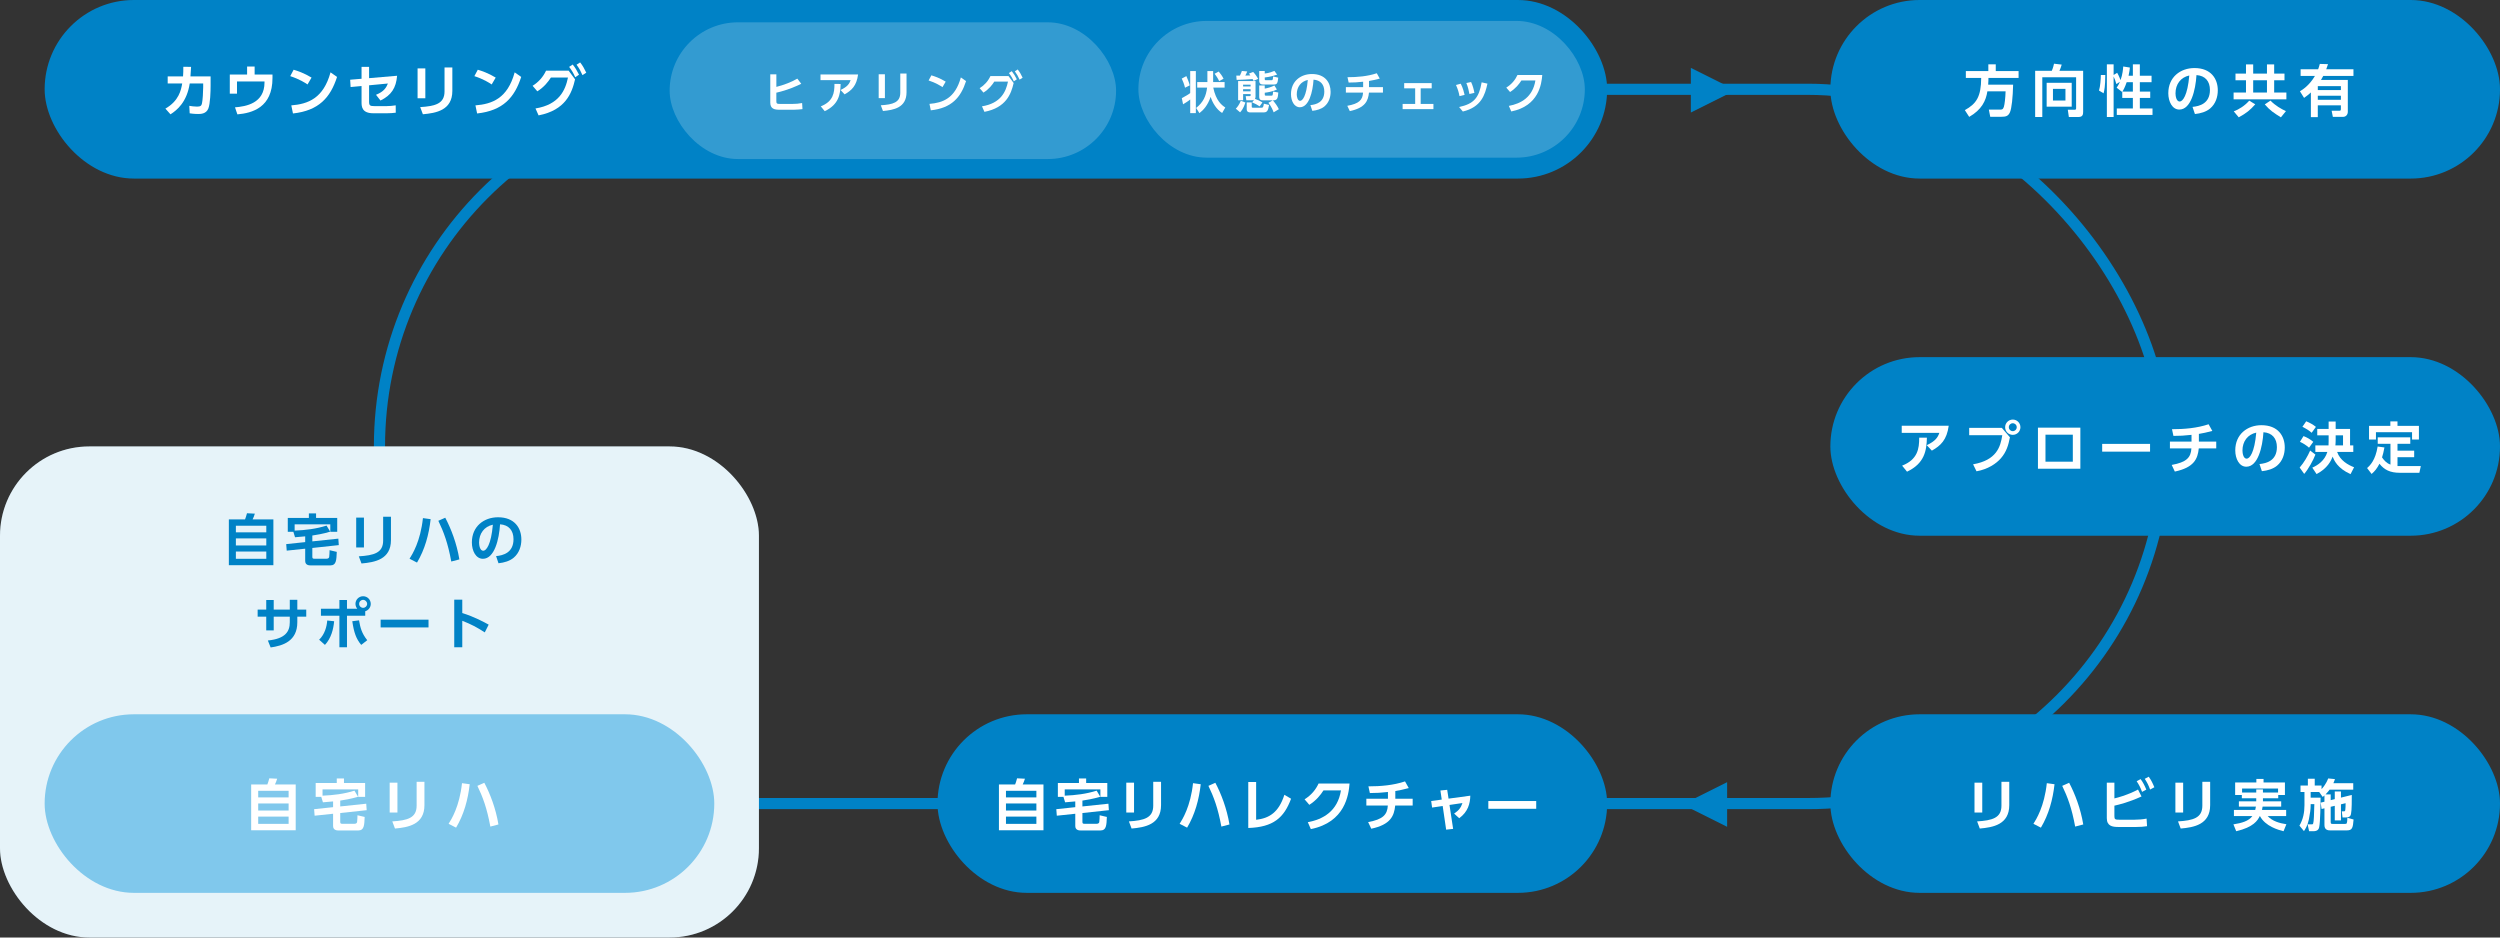 <?xml version="1.0" encoding="UTF-8"?><svg id="_レイヤー_2" xmlns="http://www.w3.org/2000/svg" viewBox="0 0 896 336"><rect x="0" y="0" width="896" height="336" fill="#333333" stroke="none"/><defs><style>.cls-1{opacity:.1;}.cls-1,.cls-2{fill:#0082c6;}.cls-3,.cls-4{fill:#fff;}.cls-5{fill:#80c8ec;}.cls-4{opacity:.2;}.cls-6{fill:none;stroke:#0082c6;stroke-miterlimit:10;stroke-width:4px;}</style></defs><g id="_レイヤー_1-2"><rect class="cls-6" x="136" y="32" width="640" height="256" rx="128" ry="128"/><rect class="cls-1" y="160" width="272" height="176" rx="32" ry="32"/><rect class="cls-3" y="160" width="272" height="176" rx="32" ry="32"/><rect class="cls-1" y="160" width="272" height="176" rx="32" ry="32"/><path class="cls-2" d="m87.82,186.15c.24-.62.38-1.02.7-2.2l2.82.14c-.16.54-.54,1.58-.8,2.06h7.44v16.42h-15.96v-16.42h5.8Zm7.62,2.28h-10.9v2.36h10.9v-2.36Zm0,4.54h-10.9v2.52h10.9v-2.52Zm0,4.7h-10.9v2.6h10.9v-2.6Z"/><path class="cls-2" d="m109.38,192.23c-1.86.18-2.76.26-3.64.32l-.6-1.96h-2v-4.96h7.56v-1.62h2.58v1.62h7.58v4.96h-2.48v-2.66h-12.78v2.24c3.88-.16,7.74-.62,11.44-1.8l1.3,2.18c-2.62.8-5.06,1.18-6.4,1.38v2.1l9.32-.98.16,2.32-9.48,1.02v3.08c0,.62.1.78.78.78h4.32c.74,0,.88-.42.94-.6.08-.24.14-2.08.14-2.46l2.58.6c-.12,3-.2,4.84-2.24,4.84h-7.24c-.32,0-1.84,0-1.84-1.58v-4.4l-6.62.7-.18-2.34,6.8-.72v-2.06Z"/><path class="cls-2" d="m130.44,196.21h-2.78v-10.7h2.78v10.7Zm9.68-2.64c0,6.98-5.86,7.96-10.56,8.38l-.96-2.56c5.4-.34,8.72-1.22,8.72-5.62v-8.58h2.8v8.38Z"/><path class="cls-2" d="m154.34,186.07c-.6,5.46-2.06,10.84-4.88,15.56l-2.68-1.38c1-1.58,3.9-6.16,4.8-14.56l2.76.38Zm7.4,15.18c-1.22-6.64-2.72-10.6-4.64-14.6l2.48-1.1c2.08,3.94,4.12,9.22,5.06,14.94l-2.9.76Z"/><path class="cls-2" d="m177.8,199.31c2.52-.24,6.24-1.2,6.24-6.06,0-3.12-1.68-5.12-4.82-5.34-.34,5.46-2.02,12.36-6.14,12.36-2.54,0-3.96-2.86-3.96-5.86,0-5.76,4.32-9.02,9.38-9.02,5.96,0,8.36,3.88,8.36,7.98,0,2.36-.76,4.84-2.76,6.52-1.4,1.18-3.42,1.78-5.44,1.98l-.86-2.56Zm-6.1-4.84c0,.94.3,2.92,1.5,2.92,1.06,0,2.82-2.1,3.44-9.34-3.06.66-4.94,3.12-4.94,6.42Z"/><path class="cls-2" d="m109.76,218.49v2.52h-3.2v2.02c0,6.8-5.22,8.4-9.56,9.02l-1-2.5c6.34-.62,7.86-3.26,7.86-6.54v-2h-5.76v4.92h-2.68v-4.92h-3.08v-2.52h3.08v-3.46h2.68v3.46h5.76v-3.52h2.7v3.52h3.2Z"/><path class="cls-2" d="m114.38,229.27c2.04-1.96,2.74-4.74,2.9-6.88l2.48.26c-.26,2.84-1.06,6.1-3.3,8.48l-2.08-1.86Zm13.66-11.1c-.44-.54-.64-1.18-.64-1.76,0-1.48,1.22-2.72,2.74-2.72s2.74,1.22,2.74,2.74c0,1.24-.82,2.3-1.98,2.64v1.6h-6.54v11.3h-2.72v-11.3h-6.62v-2.5h6.62v-3.12h2.72v3.12h3.68Zm.64,4.16c.44,2.56.92,4.6,2.94,7.12l-2.16,1.68c-1.8-2.16-2.6-4.38-3.2-8.48l2.42-.32Zm.04-5.9c0,.8.66,1.42,1.42,1.42.8,0,1.44-.64,1.44-1.42s-.66-1.44-1.44-1.44-1.42.62-1.42,1.44Z"/><path class="cls-2" d="m153.58,222.09v2.78h-17.16v-2.78h17.16Z"/><path class="cls-2" d="m173.74,226.65c-2.88-1.86-4.84-2.9-8.06-4.16v9.5h-2.88v-17.08h2.88v4.8c4.5,1.42,7.7,3.2,9.46,4.16l-1.4,2.78Z"/><rect class="cls-2" x="16" y="0" width="560" height="64" rx="32" ry="32"/><path class="cls-3" d="m59.28,38.93c4.84-2.78,5.62-6.64,6.02-9.02h-5.2v-2.52h5.5c.08-1.24.12-2,.1-3.46l2.78.04c-.06,1.4-.1,2.06-.22,3.42h7.22v3.24c0,2.14-.12,6.54-.82,8.28-.78,1.94-2.76,1.94-3.66,1.94-1.56,0-2.56-.18-3.02-.24l-.14-2.68c.78.12,1.76.28,2.8.28,1.32,0,1.56-.4,1.74-1.14.26-1.08.44-4.2.44-5.8v-1.36h-4.82c-1.02,6.68-4.56,9.58-6.9,11.06l-1.82-2.04Z"/><path class="cls-3" d="m97.66,26.71v1.26c0,10.62-7.32,12.56-12.58,13.02l-.86-2.52c3.94-.32,10.58-1.42,10.58-8.94v-.34h-9.86v4.38h-2.58v-6.86h6.2v-2.86h2.7v2.86h6.4Z"/><path class="cls-3" d="m110.22,30.27c-.88-.6-2.94-1.92-6.2-2.98l1.22-2.3c1.46.44,3.7,1.18,6.42,2.82l-1.44,2.46Zm-5.82,7.5c5.94-.48,11.5-2.46,14.06-11.84l2.34,1.64c-2.38,7.38-6.5,12.08-15.8,13.1l-.6-2.9Z"/><path class="cls-3" d="m125.66,31.19l-.16-2.62,4.08-.34v-4.26h2.7v4.04l10.04-.86c-.36,4.38-2.08,6.98-5.96,8.88l-1.6-2.06c2.88-1.16,3.68-2.58,4.26-4.04l-6.74.64v5.88c0,1.38.36,1.58,1.96,1.58h4.34c1.06,0,2.22-.12,3.24-.28l.02,2.64c-.84.12-2.12.2-3.16.2h-4.9c-4.04,0-4.2-2.36-4.2-3.9v-5.86l-3.92.36Z"/><path class="cls-3" d="m152.44,35.21h-2.78v-10.7h2.78v10.7Zm9.68-2.64c0,6.98-5.86,7.96-10.56,8.38l-.96-2.56c5.4-.34,8.72-1.22,8.72-5.62v-8.58h2.8v8.38Z"/><path class="cls-3" d="m176.22,30.27c-.88-.6-2.94-1.92-6.2-2.98l1.22-2.3c1.46.44,3.7,1.18,6.42,2.82l-1.44,2.46Zm-5.82,7.5c5.94-.48,11.5-2.46,14.06-11.84l2.34,1.64c-2.38,7.38-6.5,12.08-15.8,13.1l-.6-2.9Z"/><path class="cls-3" d="m191.92,38.87c8.44-1.36,10.72-6.52,11.64-11.08h-6.12c-.98,1.54-2.44,3.42-4.86,4.94l-1.7-1.98c2.12-1.32,3.76-3.14,4.82-5.42h8.1l2.3,3.1c-1.14,4.98-3.44,11.06-13.08,12.92l-1.1-2.48Zm13.34-15.74c.98,1.22,1.46,2.08,2.26,3.64l-1.36.92c-.68-1.54-1.2-2.42-2.18-3.72l1.28-.84Zm2.66-.76c.96,1.22,1.4,2.04,2.2,3.68l-1.36.88c-.7-1.54-1.1-2.32-2.12-3.74l1.28-.82Z"/><rect class="cls-4" x="408" y="7.5" width="160" height="49" rx="24.5" ry="24.5"/><rect class="cls-4" x="240" y="8" width="160" height="49" rx="24.5" ry="24.5"/><path class="cls-3" d="m425.19,27.28c.27.61.93,2.1,1.22,3.31l-1.7.85c-.29-1.23-.74-2.37-1.17-3.28l1.65-.88Zm1.38-1.81h2.02v15.08h-2.02v-4.9c-.5.46-1.94,1.39-2.56,1.73l-.45-2.21c1.12-.59,2.53-1.38,3.01-1.82v-7.88Zm11.46,15.03c-2.08-1.28-3.51-3.75-4.13-5.78-1.1,3.11-2.53,4.66-4.03,5.83l-1.17-1.86c2.54-2.05,3.55-4.18,3.92-7.3h-3.54v-1.97h3.65v-3.95h2.06v3.95h4.11v1.97h-4.07c.98,4.77,3.07,6.32,4.32,7.14l-1.14,1.97Zm-1.25-14.87c.59.7,1.28,1.6,1.74,2.59l-1.57.85c-.45-.98-1.1-1.97-1.63-2.64l1.46-.8Z"/><path class="cls-3" d="m446.36,36.74c-.72,2.23-1.49,3.06-1.91,3.52l-1.54-1.31c.5-.51,1.15-1.26,1.79-2.82l1.65.61Zm2.91-7.75c-.24-.5-.27-.54-.34-.66-.85.08-4.19.29-5.73.3l-.11-1.54h1.3c.43-.94.5-1.09.69-1.66l1.94.18c-.27.72-.67,1.39-.72,1.47l1.83-.05c-.13-.16-.18-.24-.51-.66l1.52-.59c.91.94,1.57,2.13,1.78,2.48l-1.63.72Zm.22,6.74c-.35.21-.7.21-.78.21h-2.03l-.22-1.49h1.41c.32,0,.35-.08.35-.37v-.37h-2.69v2.22h-1.79v-6.87h6.24v5.6c0,.29-.08.56-.21.77.83.27,1.92.78,2.69,1.28l-1.01,1.41c-.66-.46-1.79-1.09-2.69-1.44l.74-.96Zm-3.97-5.38v.64h2.69v-.64h-2.69Zm0,1.63v.75h2.69v-.75h-2.69Zm1.31,4.71h1.79v1.49c0,.29.05.43.43.43h3.07c.53,0,.64-.14.85-1.44l1.87.45c-.38,2.16-.72,2.67-2.03,2.67h-4.79c-.51,0-1.2-.19-1.2-1.15v-2.45Zm4.46-11.24h1.99v.9c1.58-.14,3.03-.75,3.46-.94l.98,1.34c-.86.3-2.53.82-4.43,1.01v.62c0,.37.18.37.38.37h2.07c.27,0,.5,0,.54-1.34l1.84.43c-.21,2.13-.48,2.45-1.6,2.45h-3.91c-1.31,0-1.31-1.04-1.31-1.39v-3.44Zm1.99,5.17v1.14c1.07-.18,2.38-.56,3.46-1.12l.9,1.44c-1.71.85-3.79,1.09-4.35,1.15v.64c0,.18,0,.42.42.42h1.92c.53,0,.54-.14.64-1.47l1.87.34c-.14,1.73-.22,2.79-1.68,2.79h-3.94c-.4,0-1.22-.05-1.22-1.2v-4.11h1.99Zm2.9,5.33c1.01,1.18,1.6,2.03,2.16,3.19l-1.87,1.12c-.18-.5-.75-2.03-1.87-3.41l1.58-.9Z"/><path class="cls-3" d="m469.64,37.67c2.02-.19,4.99-.96,4.99-4.85,0-2.5-1.34-4.1-3.86-4.27-.27,4.37-1.62,9.89-4.91,9.89-2.03,0-3.17-2.29-3.17-4.69,0-4.61,3.46-7.22,7.51-7.22,4.77,0,6.69,3.11,6.69,6.39,0,1.89-.61,3.87-2.21,5.22-1.12.94-2.74,1.42-4.35,1.58l-.69-2.05Zm-4.88-3.87c0,.75.24,2.34,1.2,2.34.85,0,2.26-1.68,2.75-7.48-2.45.53-3.95,2.5-3.95,5.14Z"/><path class="cls-3" d="m490.67,31.23h4.98v1.95h-5.01c-.3,3.01-1.36,5.47-6.87,6.64l-.9-1.9c4.26-.77,5.49-2.11,5.65-4.74h-6.16v-1.95h6.19v-1.94c-2.18.22-3.2.3-5.19.3l-.42-1.92c3.5,0,7.17-.3,10.5-1.42l1.07,1.92c-1.87.48-2.53.62-3.86.85v2.21Z"/><path class="cls-3" d="m509.16,37.25h4.58v1.86h-11.04v-1.86h4.5v-5.59h-3.94v-1.87h9.86v1.87h-3.95v5.59Z"/><path class="cls-3" d="m523.08,34.45c-.24-1.38-.66-2.69-1.26-3.99l1.71-.46c.8,1.5,1.22,3.27,1.38,4l-1.82.45Zm-.14,3.91c5.35-1.17,7.11-3.3,8.08-8.85l2.08.46c-.86,3.99-2.21,8.42-8.82,10l-1.34-1.62Zm3.7-4.67c-.19-1.01-.46-2.42-1.1-3.94l1.7-.35c.58,1.18,1.01,2.83,1.18,3.89l-1.78.4Z"/><path class="cls-3" d="m540.78,37.95c4.35-.8,8.56-3.14,9.51-9.12h-5.01c-.86,1.36-2.08,2.88-4.07,4.15l-1.36-1.58c1.99-1.23,3.2-2.78,4.02-4.53h8.88c-.26,3.22-1.23,11.09-11.11,13.08l-.86-1.98Z"/><path class="cls-3" d="m287.17,30.03c-1.54.74-4.5,2.18-8.93,3.19v3.01c0,.94.24,1.02,1.52,1.02h4.15c1.25,0,2.46-.1,3.57-.32l.13,2.18c-.59.1-2.29.22-3.12.22h-5.11c-1.73,0-3.31-.27-3.31-2.54v-10.16h2.18v4.51c2.54-.64,5.35-1.68,7.51-2.96l1.42,1.86Z"/><path class="cls-3" d="m307.54,26.68c-.54,4.07-2.3,5.71-4.83,7.14l-1.47-1.57c2.54-1.17,3.2-2.3,3.62-3.52h-10.79v-2.05h13.48Zm-13.37,11.44c4.45-1.76,4.91-4.82,4.9-8.04l2.21.02c-.08,3.71-.67,7.38-5.7,9.75l-1.41-1.73Z"/><path class="cls-3" d="m317.15,35.18h-2.23v-8.56h2.23v8.56Zm7.75-2.11c0,5.59-4.69,6.37-8.45,6.71l-.77-2.05c4.32-.27,6.98-.98,6.98-4.5v-6.87h2.24v6.71Z"/><path class="cls-3" d="m337.78,31.23c-.71-.48-2.35-1.54-4.96-2.39l.98-1.84c1.17.35,2.96.94,5.14,2.26l-1.15,1.97Zm-4.66,6c4.75-.38,9.2-1.97,11.25-9.48l1.87,1.31c-1.9,5.91-5.2,9.67-12.64,10.48l-.48-2.32Z"/><path class="cls-3" d="m351.94,38.11c6.75-1.09,8.58-5.22,9.32-8.87h-4.9c-.78,1.23-1.95,2.74-3.89,3.95l-1.36-1.58c1.7-1.06,3.01-2.51,3.86-4.34h6.48l1.84,2.48c-.91,3.99-2.75,8.85-10.47,10.34l-.88-1.98Zm10.68-12.6c.78.98,1.17,1.66,1.81,2.91l-1.09.74c-.54-1.23-.96-1.94-1.75-2.98l1.02-.67Zm2.13-.61c.77.98,1.12,1.63,1.76,2.95l-1.09.7c-.56-1.23-.88-1.86-1.7-2.99l1.02-.66Z"/><rect class="cls-2" x="656" y="256" width="240" height="64" rx="32" ry="32"/><path class="cls-3" d="m710.44,291.21h-2.78v-10.7h2.78v10.7Zm9.68-2.64c0,6.98-5.86,7.96-10.56,8.38l-.96-2.56c5.4-.34,8.72-1.22,8.72-5.62v-8.58h2.8v8.38Z"/><path class="cls-3" d="m736.34,281.07c-.6,5.46-2.06,10.84-4.88,15.56l-2.68-1.38c1-1.58,3.9-6.16,4.8-14.56l2.76.38Zm7.4,15.18c-1.22-6.64-2.72-10.6-4.64-14.6l2.48-1.1c2.08,3.94,4.12,9.22,5.06,14.94l-2.9.76Z"/><path class="cls-3" d="m757.8,286.15c1.46-.36,4.72-1.18,8.46-3.18l1.26,2.48c-4.58,2.1-8.04,2.92-9.72,3.3v3.76c0,1.16.26,1.28,1.9,1.28h5.18c1.34,0,3.1-.12,4.46-.4l.16,2.72c-.96.18-2.68.28-3.9.28h-6.38c-2.18,0-4.14-.34-4.14-3.18v-12.7h2.72v5.64Zm9.4-6.92c.88,1.2,1.4,2.24,2.04,3.76l-1.52.82c-.6-1.58-1.04-2.46-1.94-3.82l1.42-.76Zm2.9-.86c.9,1.22,1.44,2.38,2.02,3.78l-1.52.82c-.6-1.62-1-2.42-1.92-3.84l1.42-.76Z"/><path class="cls-3" d="m782.44,291.21h-2.78v-10.7h2.78v10.7Zm9.68-2.64c0,6.98-5.86,7.96-10.56,8.38l-.96-2.56c5.4-.34,8.72-1.22,8.72-5.62v-8.58h2.8v8.38Z"/><path class="cls-3" d="m811.04,286.09v1.1h6.54v1.9h-6.66c-.04.22-.08.5-.22,1.18h8.66v2.2h-6.64c1.7,1.84,4.22,2.56,6.72,2.94l-1.02,2.5c-1.84-.46-6.52-1.74-8.46-5.44h-.04c-.78,1.58-2.22,3.98-8.46,5.44l-1-2.46c2.94-.46,5.48-1.16,6.8-2.98h-6.62v-2.2h7.64c.06-.3.14-.58.24-1.18h-6.1v-1.9h6.22v-1.1h-5.16v-1.16h-2.4v-4.5h7.6v-1.26h2.58v1.26h7.66v4.5h-2.4v1.16h-5.48Zm5.42-2.04v-1.44h-12.9v1.44h5.08v-1.12h2.4v1.12h5.42Z"/><path class="cls-3" d="m833.08,287.33v-2.24c-.1.1-.2.2-.62.54l-1.26-1.78h-3.06v2.04h3.56c-.02,2.14-.1,8.78-.5,10.54-.1.48-.34,1.48-2.1,1.48h-1.52l-.52-2.46h1.4c.28,0,.48,0,.58-.32.26-.78.32-3.24.42-6.94h-1.32v.42c0,1.34-.2,2.9-.62,4.98-.44,2.24-1.28,3.52-1.78,4.28l-1.62-1.96c1.32-2.28,1.8-4.68,1.8-7.36v-4.7h-1.42v-2.32h2.64v-2.44h2.46v2.44h2.44v1.28c.2-.2,1.54-1.58,2.38-3.82l2.42.24c-.14.42-.28.86-.56,1.48h7.12v2.3h-8.48c-.28.38-.62.86-1.44,1.7h1.84v2.06l1.46-.36v-2.74h2.22v2.2l3.88-.96c0,1.48.02,5.52-.28,6.8-.1.48-.3,1.26-1.8,1.26h-1.24l-.26-2.18h.74c.14,0,.4,0,.5-.36.08-.24.14-2.16.12-2.56l-1.66.4v5.76h-2.22v-5.22l-1.46.34v5.52c0,.62.3.62.68.62h4.42c.68,0,.8,0,.88-2.2l2.22.62c-.22,3.08-.52,3.9-2.4,3.9h-5.98c-.54,0-2.06,0-2.06-1.88v-6.04l-1.02.26-.34-2.28,1.36-.34Z"/><rect class="cls-2" x="336" y="256" width="240" height="64" rx="32" ry="32"/><path class="cls-3" d="m363.82,281.15c.24-.62.38-1.02.7-2.2l2.82.14c-.16.54-.54,1.58-.8,2.06h7.44v16.42h-15.96v-16.42h5.8Zm7.62,2.28h-10.9v2.36h10.9v-2.36Zm0,4.54h-10.9v2.52h10.9v-2.52Zm0,4.7h-10.9v2.6h10.9v-2.6Z"/><path class="cls-3" d="m385.38,287.23c-1.86.18-2.76.26-3.64.32l-.6-1.96h-2v-4.96h7.56v-1.62h2.58v1.62h7.58v4.96h-2.48v-2.66h-12.78v2.24c3.88-.16,7.74-.62,11.44-1.8l1.3,2.18c-2.62.8-5.06,1.18-6.4,1.38v2.1l9.32-.98.16,2.32-9.48,1.02v3.08c0,.62.1.78.78.78h4.32c.74,0,.88-.42.94-.6.08-.24.14-2.08.14-2.46l2.58.6c-.12,3-.2,4.84-2.24,4.84h-7.24c-.32,0-1.84,0-1.84-1.58v-4.4l-6.62.7-.18-2.34,6.8-.72v-2.06Z"/><path class="cls-3" d="m406.44,291.21h-2.78v-10.7h2.78v10.7Zm9.68-2.64c0,6.98-5.86,7.96-10.56,8.38l-.96-2.56c5.4-.34,8.72-1.22,8.72-5.62v-8.58h2.8v8.38Z"/><path class="cls-3" d="m430.34,281.07c-.6,5.46-2.06,10.84-4.88,15.56l-2.68-1.38c1-1.58,3.9-6.16,4.8-14.56l2.76.38Zm7.4,15.18c-1.22-6.64-2.72-10.6-4.64-14.6l2.48-1.1c2.08,3.94,4.12,9.22,5.06,14.94l-2.9.76Z"/><path class="cls-3" d="m450.2,293.81c4.7-.54,8.1-2.62,10.12-8.96l2.4,1.42c-2.54,6.82-6.32,10.18-15.34,10.48v-16.48h2.82v13.54Z"/><path class="cls-3" d="m468.72,294.67c5.44-1,10.7-3.92,11.88-11.4h-6.26c-1.08,1.7-2.6,3.6-5.08,5.18l-1.7-1.98c2.48-1.54,4-3.48,5.02-5.66h11.1c-.32,4.02-1.54,13.86-13.88,16.34l-1.08-2.48Z"/><path class="cls-3" d="m500.08,286.27h6.22v2.44h-6.26c-.38,3.76-1.7,6.84-8.58,8.3l-1.12-2.38c5.32-.96,6.86-2.64,7.06-5.92h-7.7v-2.44h7.74v-2.42c-2.72.28-4,.38-6.48.38l-.52-2.4c4.38,0,8.96-.38,13.12-1.78l1.34,2.4c-2.34.6-3.16.78-4.82,1.06v2.76Z"/><path class="cls-3" d="m520.8,297.07l-2.5.28-1.24-8.48-3.8.56-.32-2.34,3.78-.52-.48-3.26,2.44-.24.48,3.16,7.8-1.06c-.06,2.8-.82,5.78-3.98,8.08l-1.82-1.66c1.74-1.18,2.44-2.14,2.98-3.78l-4.64.68,1.3,8.58Z"/><path class="cls-3" d="m550.58,287.09v2.78h-17.16v-2.78h17.16Z"/><rect class="cls-5" x="16" y="256" width="240" height="64" rx="32" ry="32"/><path class="cls-3" d="m95.82,281.15c.24-.62.38-1.02.7-2.2l2.82.14c-.16.54-.54,1.58-.8,2.06h7.44v16.42h-15.96v-16.42h5.8Zm7.62,2.28h-10.9v2.36h10.9v-2.36Zm0,4.54h-10.9v2.52h10.9v-2.52Zm0,4.7h-10.9v2.6h10.9v-2.6Z"/><path class="cls-3" d="m119.38,287.23c-1.86.18-2.76.26-3.64.32l-.6-1.96h-2v-4.96h7.56v-1.62h2.58v1.62h7.58v4.96h-2.48v-2.66h-12.78v2.24c3.88-.16,7.74-.62,11.44-1.8l1.3,2.18c-2.62.8-5.06,1.18-6.4,1.38v2.1l9.32-.98.16,2.32-9.48,1.02v3.08c0,.62.1.78.78.78h4.32c.74,0,.88-.42.94-.6.08-.24.14-2.08.14-2.46l2.58.6c-.12,3-.2,4.84-2.24,4.84h-7.24c-.32,0-1.84,0-1.84-1.58v-4.4l-6.62.7-.18-2.34,6.8-.72v-2.06Z"/><path class="cls-3" d="m142.44,291.21h-2.78v-10.7h2.78v10.7Zm9.68-2.64c0,6.98-5.86,7.96-10.56,8.38l-.96-2.56c5.4-.34,8.72-1.22,8.72-5.62v-8.58h2.8v8.38Z"/><path class="cls-3" d="m168.34,281.07c-.6,5.46-2.06,10.84-4.88,15.56l-2.68-1.38c1-1.58,3.9-6.16,4.8-14.56l2.76.38Zm7.4,15.18c-1.22-6.64-2.72-10.6-4.64-14.6l2.48-1.1c2.08,3.94,4.12,9.22,5.06,14.94l-2.9.76Z"/><rect class="cls-2" x="656" y="0" width="240" height="64" rx="32" ry="32"/><path class="cls-3" d="m712.28,32.73c-.52,3.38-2.04,6.6-6.52,9.16l-1.56-2.42c4.18-2.32,5.82-4.84,5.86-11.54h-5.5v-2.46h8.06v-2.42h2.66v2.42h8.18v2.46h-10.8c0,.62-.02,1.36-.1,2.42h8.94c-.1,4.54-.52,8.52-1.14,9.9-.62,1.4-1.52,1.6-3.02,1.6h-4.04l-.5-2.56h3.98c.62,0,1.08,0,1.4-.98.28-.88.56-3.28.62-5.58h-6.52Z"/><path class="cls-3" d="m744.08,27.69h-12.12v14.24h-2.56v-16.56h5.96c.46-.98.74-2.24.8-2.54l2.76.32c-.22.86-.58,1.7-.82,2.22h8.5v14.74c0,.84-.12,1.82-1.64,1.82h-3.48l-.38-2.6h2.5c.46,0,.48-.3.48-.62v-11.02Zm-1.58,1.98v8.56h-8.98v-8.56h8.98Zm-6.72,2.18v4.18h4.48v-4.18h-4.48Z"/><path class="cls-3" d="m754.54,26.89c-.04,4.12-.32,5.48-.62,6.56l-1.64-1c.48-1.52.64-4.14.66-5.58l1.6.02Zm6.08,6l-.04.08-1.98-1.54c.34-.5.78-1.16,1.18-2.1l-1.28.8c-.32-1.12-.52-1.7-.98-2.7v14.5h-2.42v-18.88h2.42v3.82l1.28-.78c.72,1.24,1.16,2.54,1.2,2.64.76-2.08.9-4,.96-4.9l2.38.38c-.06.7-.12,1.42-.46,2.94h1.54v-4.1h2.5v4.1h4.2v2.32h-4.2v3.36h3.72v2.28h-3.72v3.76h4.54v2.32h-12.8v-2.32h5.76v-3.76h-3.8v-2.22Zm3.8-.06v-3.36h-2.22c-.62,1.84-1.26,2.96-1.54,3.36h3.76Z"/><path class="cls-3" d="m785.8,38.31c2.52-.24,6.24-1.2,6.24-6.06,0-3.12-1.68-5.12-4.82-5.34-.34,5.46-2.02,12.36-6.14,12.36-2.54,0-3.96-2.86-3.96-5.86,0-5.76,4.32-9.02,9.38-9.02,5.96,0,8.36,3.88,8.36,7.98,0,2.36-.76,4.84-2.76,6.52-1.4,1.18-3.42,1.78-5.44,1.98l-.86-2.56Zm-6.1-4.84c0,.94.3,2.92,1.5,2.92,1.06,0,2.82-2.1,3.44-9.34-3.06.66-4.94,3.12-4.94,6.42Z"/><path class="cls-3" d="m818.76,28.77h-3.7v4.4h4.38v2.42h-18.92v-2.42h4.44v-4.4h-3.76v-2.4h3.76v-3.3h2.58v3.3h4.94v-3.3h2.58v3.3h3.7v2.4Zm-10.48,8.62c-1.84,2.06-3.18,3.18-5.92,4.66l-1.78-2.14c1.82-.68,3.96-2,5.54-3.84l2.16,1.32Zm4.2-8.62h-4.94v4.4h4.94v-4.4Zm5,13.28c-2.56-1.58-3.96-2.5-5.78-4.64l2.04-1.36c1.66,1.76,3.92,3.04,5.54,3.78l-1.8,2.22Z"/><path class="cls-3" d="m834.36,22.99c-.26.82-.38,1.2-.64,1.84h9.76v2.38h-10.82c-.46.82-.58,1.04-.82,1.44h9.62v11.42c0,1.06-.72,1.82-1.74,1.82h-3.62l-.44-2.2h2.82c.38,0,.5-.2.5-.6v-1.34h-8.28v4.22h-2.48v-8.84c-.62.58-1.1,1.02-2.44,1.96l-1.48-2.38c.88-.52,3.36-2.06,5.38-5.5h-5.14v-2.38h6.28c.24-.6.34-.98.6-1.92l2.94.08Zm4.62,7.88h-8.28v1.42h8.28v-1.42Zm0,3.44h-8.28v1.46h8.28v-1.46Z"/><rect class="cls-2" x="656" y="128" width="240" height="64" rx="32" ry="32"/><path class="cls-3" d="m698.42,152.59c-.68,5.08-2.88,7.14-6.04,8.92l-1.84-1.96c3.18-1.46,4-2.88,4.52-4.4h-13.48v-2.56h16.84Zm-16.7,14.3c5.56-2.2,6.14-6.02,6.12-10.04l2.76.02c-.1,4.64-.84,9.22-7.12,12.18l-1.76-2.16Z"/><path class="cls-3" d="m717.46,153.35l2.9,3.38c-.54,2.74-1.2,5.18-3.26,7.54-1.66,1.9-4.62,3.92-8.72,4.64l-1.22-2.5c8.32-1.46,9.82-6.14,10.46-10.44h-11.86v-2.62h11.7Zm6.66-.24c0,1.52-1.22,2.74-2.74,2.74s-2.74-1.22-2.74-2.74,1.24-2.74,2.74-2.74,2.74,1.2,2.74,2.74Zm-4.16,0c0,.8.64,1.42,1.42,1.42s1.42-.6,1.42-1.42-.66-1.42-1.42-1.42-1.42.6-1.42,1.42Z"/><path class="cls-3" d="m745.6,153.27v14.72h-15.2v-14.72h15.2Zm-2.7,2.52h-9.8v9.68h9.8v-9.68Z"/><path class="cls-3" d="m770.58,159.09v2.78h-17.16v-2.78h17.16Z"/><path class="cls-3" d="m788.08,158.27h6.22v2.44h-6.26c-.38,3.76-1.7,6.84-8.58,8.3l-1.12-2.38c5.32-.96,6.86-2.64,7.06-5.92h-7.7v-2.44h7.74v-2.42c-2.72.28-4,.38-6.48.38l-.52-2.4c4.38,0,8.96-.38,13.12-1.78l1.34,2.4c-2.34.6-3.16.78-4.82,1.06v2.76Z"/><path class="cls-3" d="m809.8,166.31c2.52-.24,6.24-1.2,6.24-6.06,0-3.12-1.68-5.12-4.82-5.34-.34,5.46-2.02,12.36-6.14,12.36-2.54,0-3.96-2.86-3.96-5.86,0-5.76,4.32-9.02,9.38-9.02,5.96,0,8.36,3.88,8.36,7.98,0,2.36-.76,4.84-2.76,6.52-1.4,1.18-3.42,1.78-5.44,1.98l-.86-2.56Zm-6.1-4.84c0,.94.3,2.92,1.5,2.92,1.06,0,2.82-2.1,3.44-9.34-3.06.66-4.94,3.12-4.94,6.42Z"/><path class="cls-3" d="m829.84,162.93c-.74,1.96-2.52,5.22-4.02,6.92l-1.62-2.28c1.56-1.8,2.86-4.04,3.76-6.1l1.88,1.46Zm-4.26-6.64c1.3.5,2.42,1.16,3.5,2.06l-1.52,2.1c-1.22-1.04-2.16-1.6-3.26-2.1l1.28-2.06Zm.96-5.3c1.32.54,2.42,1.14,3.48,2l-1.52,2.12c-1-.88-1.82-1.38-3.32-2.14l1.36-1.98Zm8.04,2.74v-2.66h2.52v2.66h5.16v5.9h1.16v2.34h-5.8c1.08,3.08,3.88,4.64,6.08,5.5l-1.26,2.46c-4.68-2.08-5.92-4.94-6.4-6.28-.62,1.5-1.84,4.2-5.78,6.26l-1.54-2.3c1.86-.82,4.46-2.44,5.4-5.64h-4.3v-2.34h4.72c.04-.38.04-.7.04-1.54v-2.06h-4.08v-2.3h4.08Zm5.16,5.9v-3.6h-2.64v1.72c0,.86-.06,1.46-.1,1.88h2.74Z"/><path class="cls-3" d="m856.74,159.07h-4.56v-2.32h11.66v2.32h-4.58v2.46h5.98v2.32h-5.98v3.18c.36.02.48.02.84.02h7.52l-.52,2.4h-7c-3.48,0-5.58-1.06-7.3-3.24-.92,1.76-1.66,2.66-2.82,3.66l-1.62-2.12c1.08-.92,3.02-2.86,3.78-7.72l2.44.34c-.28,1.58-.54,2.5-.86,3.56.68.98,1.52,2.04,3.02,2.58v-7.44Zm2.52-8.04v1.6h7.68v4.9h-2.46v-2.62h-12.94v2.62h-2.48v-4.9h7.64v-1.6h2.56Z"/><polygon class="cls-2" points="622 32.33 606 24.33 606 40.33 622 32.33"/><polygon class="cls-2" points="603 288.33 619 296.33 619 280.33 603 288.33"/></g></svg>